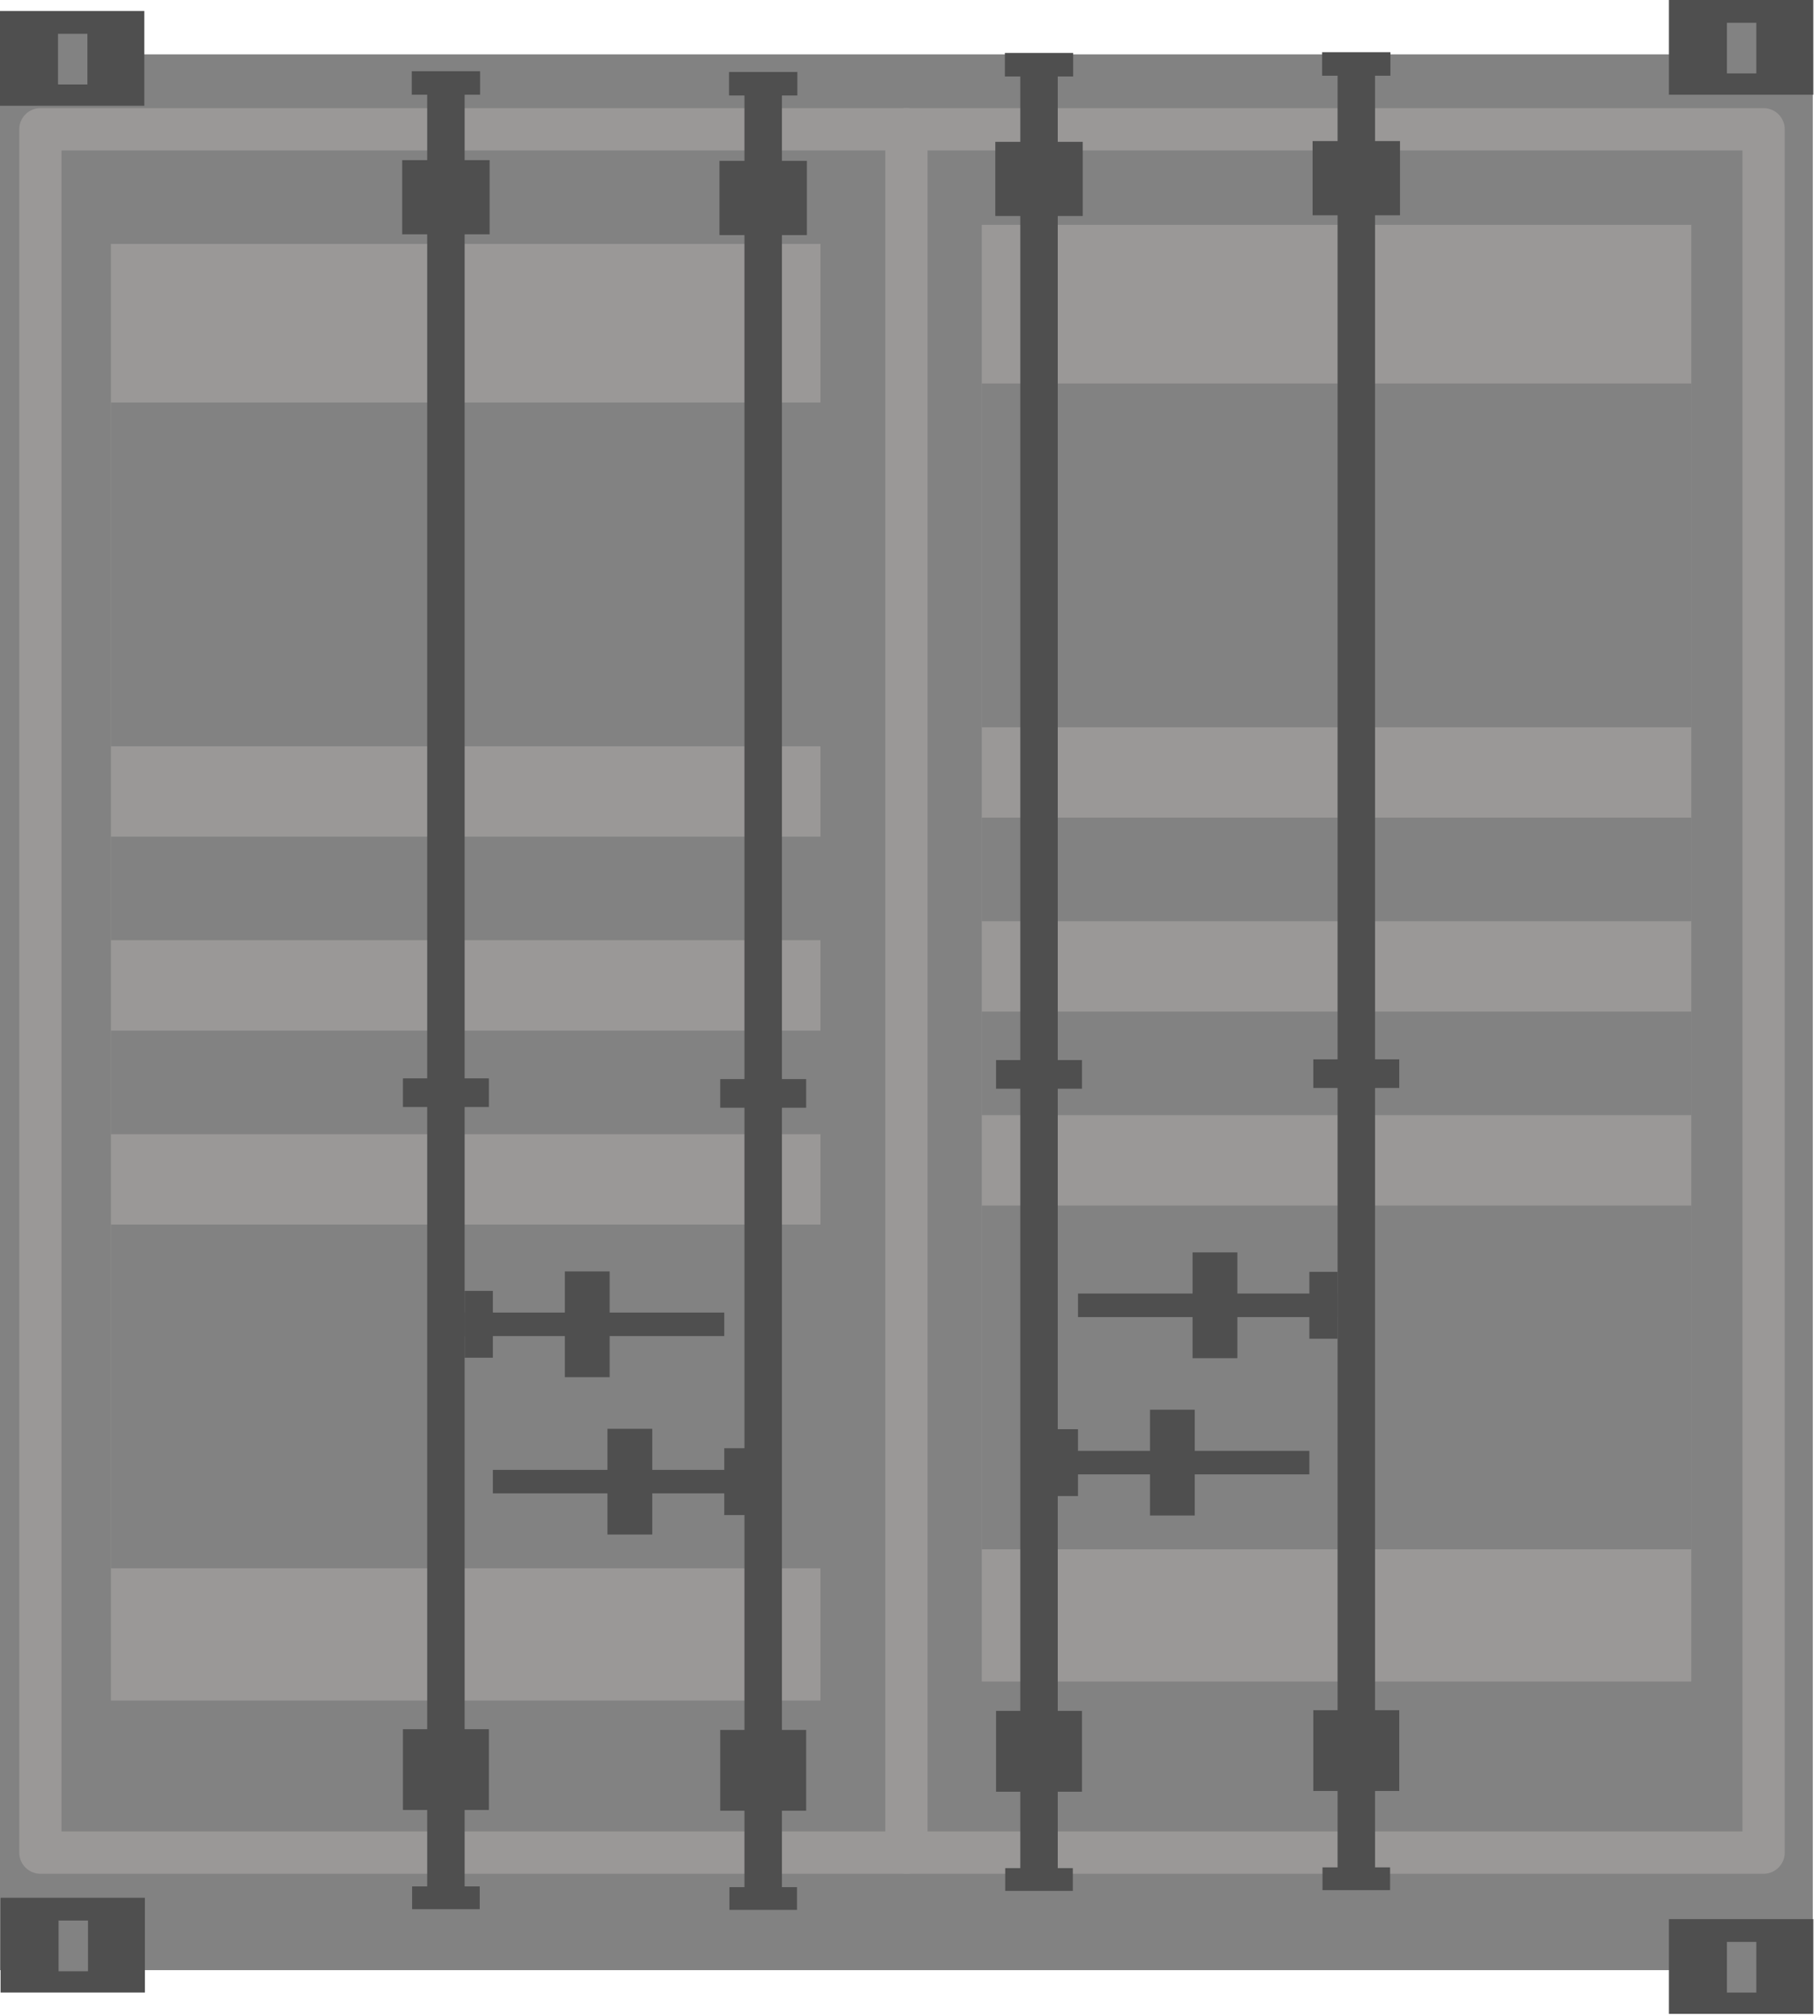 <?xml version="1.0" encoding="UTF-8"?> <svg xmlns="http://www.w3.org/2000/svg" width="93" height="103" viewBox="0 0 93 103" fill="none"> <path d="M92.632 100.664H0V2.777H92.632V100.664Z" fill="#828282"></path> <path d="M7.375 5.404H0V0.563H7.375V5.404Z" fill="#4F4F4F"></path> <path d="M4.466 4.315H2.965V1.727H4.466V4.315Z" fill="#828282"></path> <path d="M92.656 4.841H85.28V-3.24249e-05H92.656V4.841Z" fill="#4F4F4F"></path> <path d="M89.746 3.752H88.245V1.163H89.746V3.752Z" fill="#828282"></path> <path d="M7.403 101.808H0.029V96.967H7.403V101.808Z" fill="#4F4F4F"></path> <path d="M4.495 100.72H2.993V98.129H4.495V100.72Z" fill="#828282"></path> <path d="M92.656 102.899H85.28V98.056H92.656V102.899Z" fill="#4F4F4F"></path> <path d="M89.746 101.809H88.245V99.22H89.746V101.809Z" fill="#828282"></path> <path d="M3.144 93.579H89.038V7.685H3.144V93.579ZM90.118 95.739H2.064C1.468 95.739 0.985 95.255 0.985 94.659V6.605C0.985 6.009 1.468 5.525 2.064 5.525H90.118C90.715 5.525 91.197 6.009 91.197 6.605V94.659C91.197 95.255 90.715 95.739 90.118 95.739Z" fill="#9A9897"></path> <path d="M46.316 95.739C45.72 95.739 45.236 95.255 45.236 94.659V6.605C45.236 6.009 45.72 5.525 46.316 5.525C46.913 5.525 47.396 6.009 47.396 6.605V94.659C47.396 95.255 46.913 95.739 46.316 95.739Z" fill="#9A9897"></path> <path d="M41.925 86.889H5.668V12.461H41.925V86.889Z" fill="#9A9897"></path> <path d="M41.925 38.132H5.668V20.568H41.925V38.132Z" fill="#828282"></path> <path d="M41.925 80.132H5.668V62.568H41.925V80.132Z" fill="#828282"></path> <path d="M41.925 48.041H5.668V42.749H41.925V48.041Z" fill="#828282"></path> <path d="M41.925 57.951H5.668V52.659H41.925V57.951Z" fill="#828282"></path> <path d="M23.743 96.911H21.829V3.791H23.743V96.911Z" fill="#4F4F4F"></path> <path d="M24.531 4.841H21.041V3.64H24.531V4.841Z" fill="#4F4F4F"></path> <path d="M25.019 11.972H20.552V8.183H25.019V11.972Z" fill="#4F4F4F"></path> <path d="M24.981 56.563H20.59V55.099H24.981V56.563Z" fill="#4F4F4F"></path> <path d="M24.981 92.481H20.59V88.352H24.981V92.481Z" fill="#4F4F4F"></path> <path d="M24.512 97.549H21.059V96.385H24.512V97.549Z" fill="#4F4F4F"></path> <path d="M37.008 68.267H23.743V67.065H37.008V68.267Z" fill="#4F4F4F"></path> <path d="M31.152 70.368H28.863V64.963H31.152V70.368Z" fill="#4F4F4F"></path> <path d="M25.185 69.373H23.743V65.959H25.185V69.373Z" fill="#4F4F4F"></path> <path d="M39.956 96.948H38.041V3.828H39.956V96.948Z" fill="#4F4F4F"></path> <path d="M40.744 4.879H37.253V3.677H40.744V4.879Z" fill="#4F4F4F"></path> <path d="M41.231 12.011H36.765V8.219H41.231V12.011Z" fill="#4F4F4F"></path> <path d="M41.194 56.6H36.803V55.136H41.194V56.6Z" fill="#4F4F4F"></path> <path d="M41.194 92.519H36.803V88.391H41.194V92.519Z" fill="#4F4F4F"></path> <path d="M40.725 97.585H37.272V96.423H40.725V97.585Z" fill="#4F4F4F"></path> <path d="M25.185 76.304H38.449V75.104H25.185V76.304Z" fill="#4F4F4F"></path> <path d="M31.04 78.407H33.33V73.003H31.04V78.407Z" fill="#4F4F4F"></path> <path d="M37.008 77.412H38.449V73.996H37.008V77.412Z" fill="#4F4F4F"></path> <path d="M50.166 85.916H86.424V11.488H50.166V85.916Z" fill="#9A9897"></path> <path d="M50.166 37.161H86.424V19.595H50.166V37.161Z" fill="#828282"></path> <path d="M50.166 79.161H86.424V61.595H50.166V79.161Z" fill="#828282"></path> <path d="M50.166 47.071H86.424V41.777H50.166V47.071Z" fill="#828282"></path> <path d="M50.166 56.979H86.424V51.685H50.166V56.979Z" fill="#828282"></path> <path d="M68.349 95.939H70.263V2.817H68.349V95.939Z" fill="#4F4F4F"></path> <path d="M67.56 3.868H71.05V2.668H67.56V3.868Z" fill="#4F4F4F"></path> <path d="M67.072 11H71.538V7.209H67.072V11Z" fill="#4F4F4F"></path> <path d="M67.109 55.589H71.501V54.127H67.109V55.589Z" fill="#4F4F4F"></path> <path d="M67.109 91.509H71.501V87.381H67.109V91.509Z" fill="#4F4F4F"></path> <path d="M67.578 96.576H71.032V95.412H67.578V96.576Z" fill="#4F4F4F"></path> <path d="M55.084 67.295H68.349V66.093H55.084V67.295Z" fill="#4F4F4F"></path> <path d="M60.938 69.396H63.228V63.991H60.938V69.396Z" fill="#4F4F4F"></path> <path d="M66.906 68.401H68.349V64.985H66.906V68.401Z" fill="#4F4F4F"></path> <path d="M52.136 95.976H54.05V2.855H52.136V95.976Z" fill="#4F4F4F"></path> <path d="M51.348 3.907H54.838V2.705H51.348V3.907Z" fill="#4F4F4F"></path> <path d="M50.86 11.037H55.326V7.247H50.86V11.037Z" fill="#4F4F4F"></path> <path d="M50.897 55.628H55.289V54.164H50.897V55.628Z" fill="#4F4F4F"></path> <path d="M50.897 91.547H55.289V87.417H50.897V91.547Z" fill="#4F4F4F"></path> <path d="M51.366 96.615H54.82V95.451H51.366V96.615Z" fill="#4F4F4F"></path> <path d="M66.906 75.332H53.641V74.131H66.906V75.332Z" fill="#4F4F4F"></path> <path d="M61.05 77.435H58.763V72.029H61.05V77.435Z" fill="#4F4F4F"></path> <path d="M55.084 76.44H53.641V73.024H55.084V76.44Z" fill="#4F4F4F"></path> </svg> 